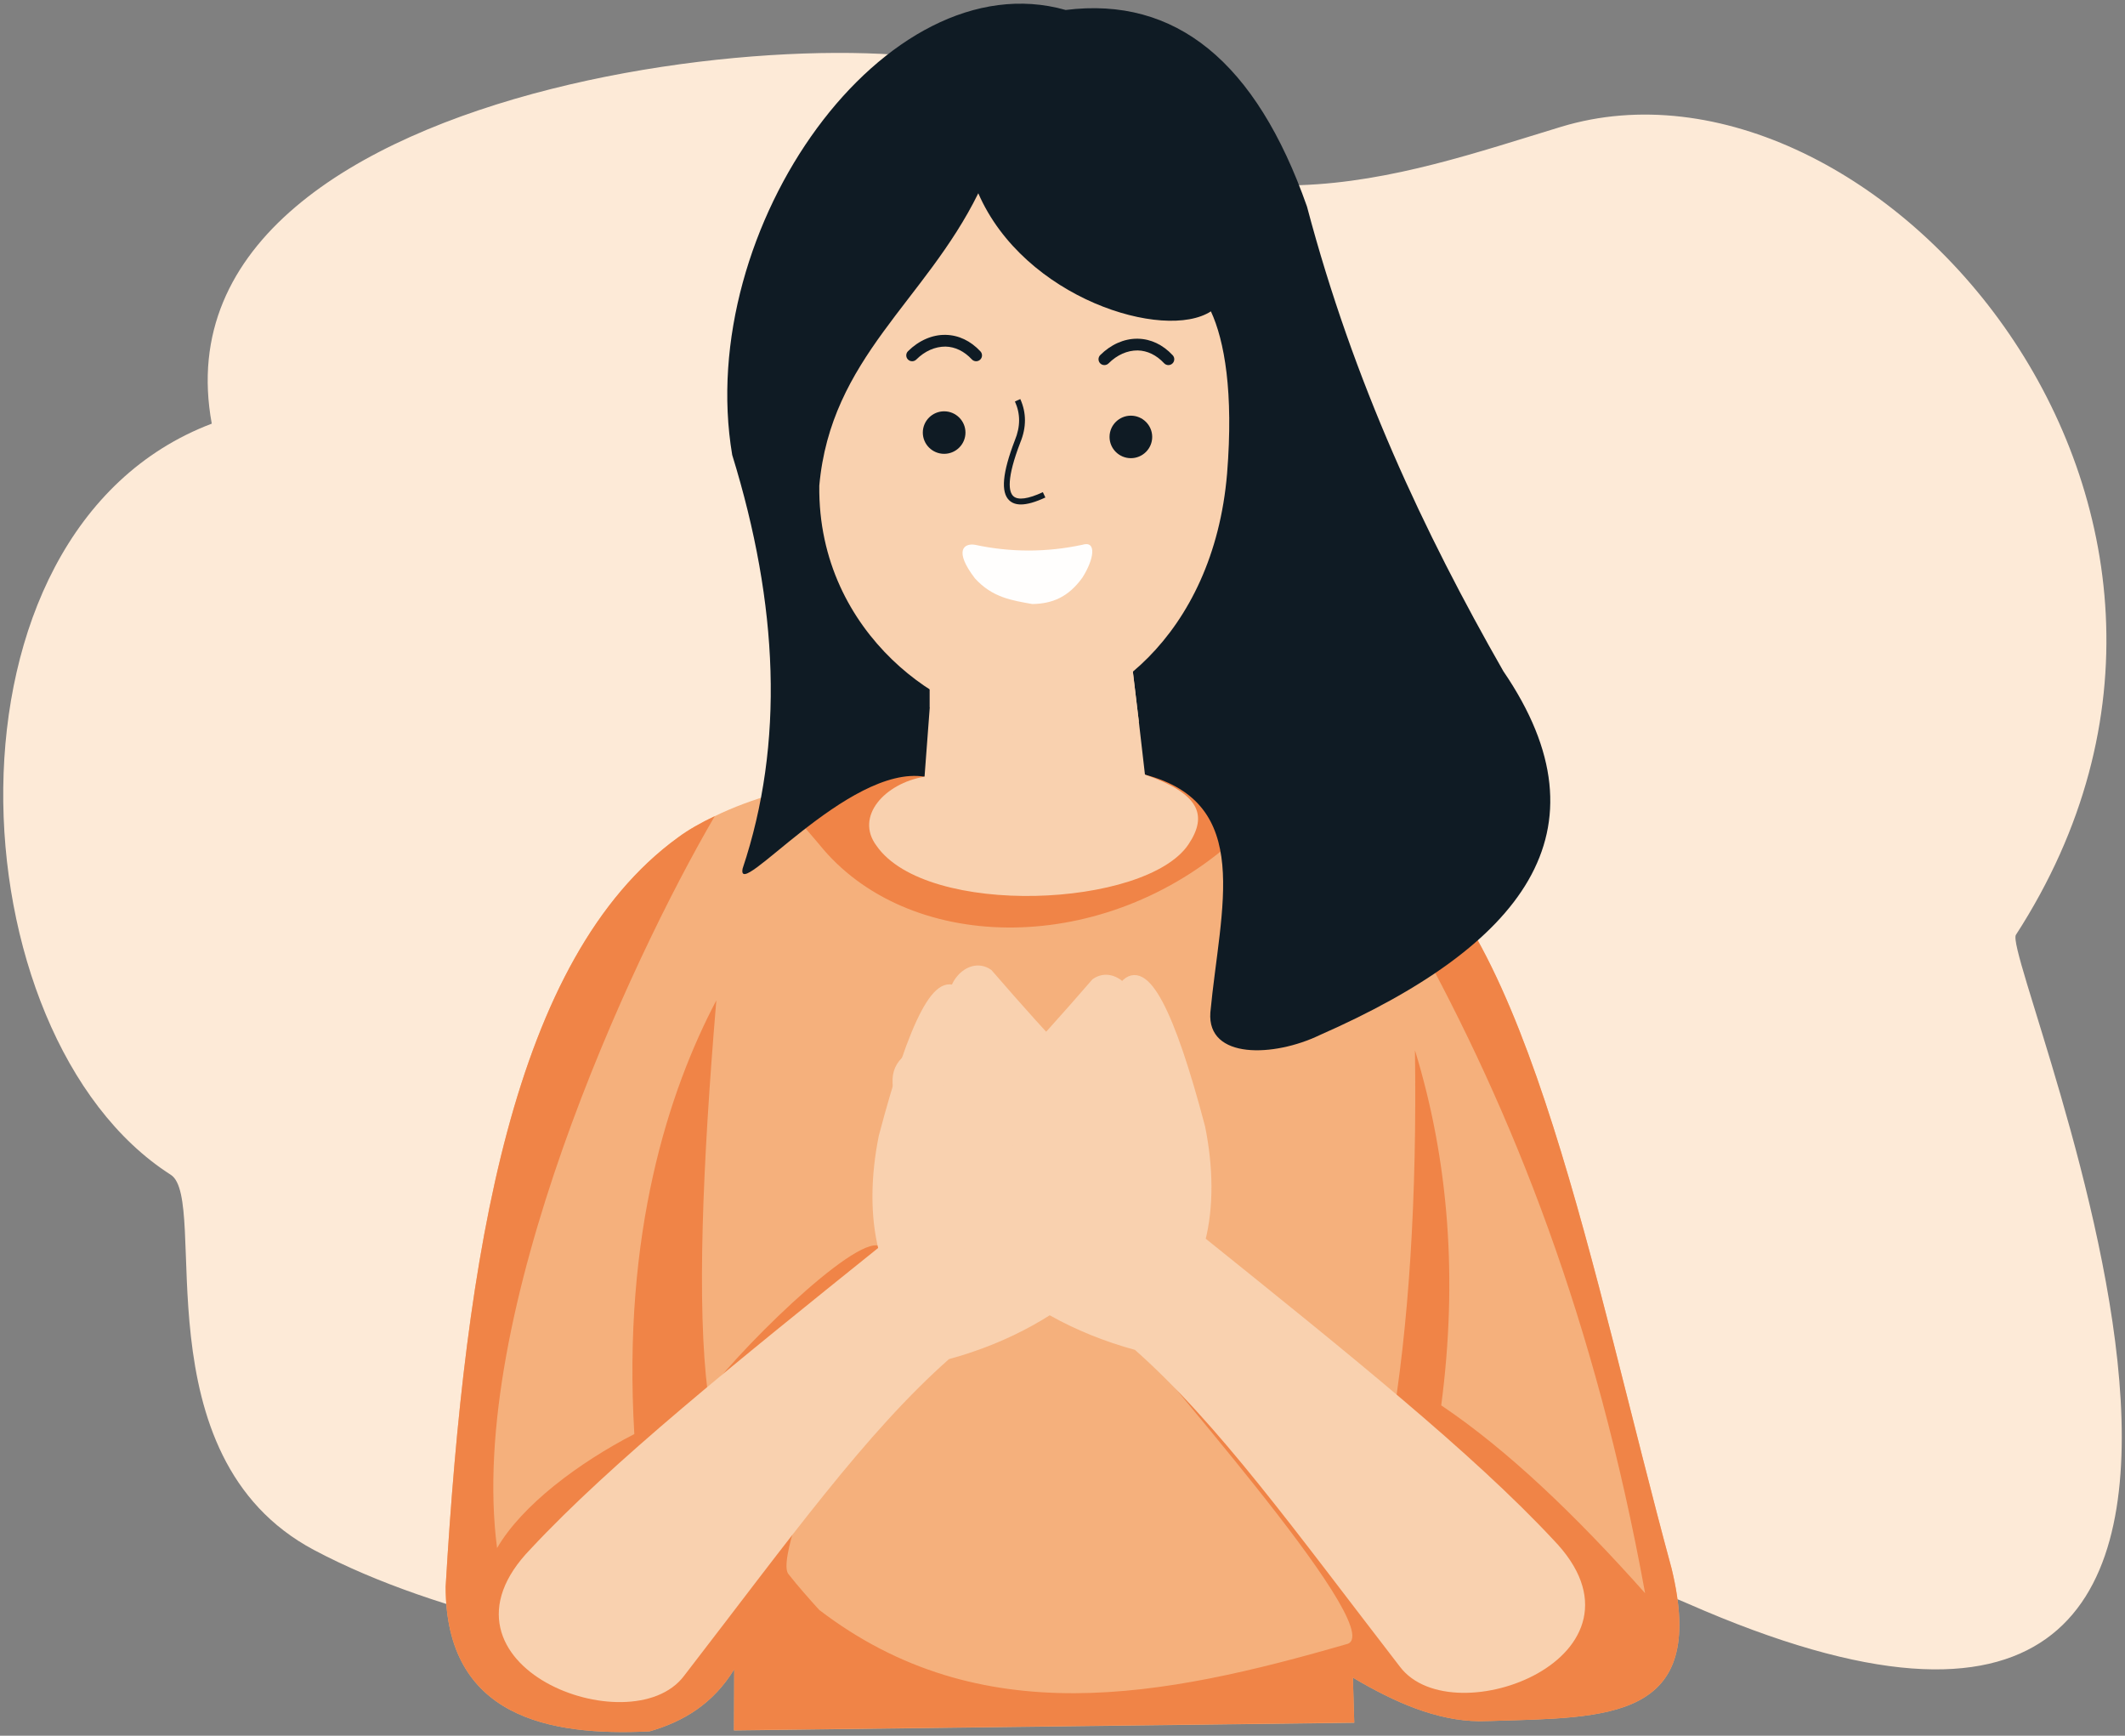<svg width="240" height="196" viewBox="0 0 240 196" fill="none" xmlns="http://www.w3.org/2000/svg">
<rect x="0" y="0" width="240" height="196" fill="#808080" stroke="none"/>
<g clip-path="url(#clip0_2979_11424)">
<path d="M176.315 14.319C211.577 3.618 259.002 57.156 227.681 105.563C225.791 108.484 273.484 217.509 190.583 181.064C163.678 169.237 140.662 187.019 123.046 189.733C116.844 190.689 63.882 190.127 35.463 175.027C15.553 164.448 23.7 135.475 19.29 132.66C-5.215 117.021 -8.203 60.023 23.917 47.84C16.398 6.993 103.495 0.823 113.923 9.237C137.115 27.948 157.752 19.953 176.315 14.319Z" fill="#FDEAD7"/>
<path d="M159.805 124.758C161.132 138.472 160.897 149.358 159.805 158.69" stroke="#0F1B24" stroke-width="25.679" stroke-miterlimit="10" stroke-linecap="round" stroke-linejoin="round"/>
<path d="M78.201 124.655C76.476 137.758 75.329 149.396 76.868 159.823" stroke="#0F1B24" stroke-width="25.679" stroke-miterlimit="10" stroke-linecap="round" stroke-linejoin="round"/>
<path d="M168.326 194.335L167.047 194.36C162.263 194.309 157.53 192.244 152.796 189.44L152.95 194.513V194.539L82.9 195.406V195.38L82.925 188.497C80.521 192.423 77.169 194.411 73.357 195.508C61.998 196.068 50.357 193.902 50.331 179.193C52.557 141.388 57.905 108.146 76.555 94.584C77.757 93.692 79.165 92.902 80.725 92.162C82.772 91.168 85.074 90.301 87.608 89.588C108.639 83.393 144.149 85.279 157.146 94.584C172.651 104.602 179.814 144.039 188.793 177.128C192.964 194.335 181.579 193.927 168.326 194.335Z" fill="#F5B07C"/>
<path d="M168.326 194.334L167.047 194.36C162.263 194.309 157.53 192.244 152.796 189.44L152.95 194.513L82.9 195.38L82.925 188.497C80.521 192.423 77.169 194.411 73.357 195.507C61.998 196.068 50.357 193.901 50.331 179.192C52.557 141.387 57.905 108.146 76.555 94.584C77.757 93.691 79.165 92.901 80.725 92.162C71.158 108.528 52.685 148.372 56.139 174.808C58.979 169.938 65.375 165.172 71.642 161.934C70.287 139.22 75.532 123.186 80.904 112.963C79.317 131.828 78.704 147.505 79.932 157.243C84.639 151.125 98.327 137.946 99.735 141.107C101.372 144.752 86.917 175.062 89.04 177.739C90.166 179.167 91.343 180.492 92.52 181.792C110.736 195.737 131.357 191.658 152.233 185.616C156.865 183.73 127.827 151.762 128.415 151.125C130.589 148.831 157.657 178.529 158.042 174.654C158.425 171.034 158.067 166.777 157.044 161.934C159.141 149.697 160.037 135.167 159.807 118.597C163.645 131.114 164.642 144.472 162.774 158.696C170.245 163.718 177.946 171.085 185.8 179.906C180.197 149.137 170.884 125.633 159.807 105.622L138.828 95.348C123.887 108.171 102.344 107.559 92.52 95.348L87.608 89.587C108.639 83.392 144.149 85.279 157.146 94.584C172.651 104.602 179.814 144.038 188.793 177.127C192.964 194.334 181.579 193.927 168.326 194.334Z" fill="#F08447"/>
<path d="M83.874 98.076C88.602 83.94 87.928 68.293 82.696 51.374C78.369 25.721 100.011 -4.633 120.359 1.126C132.785 -0.428 141.862 6.987 147.611 23.32C152.885 43.232 160.825 60.097 169.788 75.79C182.196 93.96 171.837 106.862 149.043 116.888C143.917 119.359 136.317 119.668 136.699 114.331C137.815 102.458 141.644 90.714 129.313 87.476L104.419 87.705C95.795 86.308 83.099 101.973 83.874 98.076Z" fill="#0F1B24"/>
<path d="M134.225 95.353C129.415 102.516 104.649 103.638 98.995 95.506C96.513 92.192 99.942 88.445 104.419 87.705L105.008 79.879V72.716L127.419 71.441L128.622 81.485L129.313 87.476C135.401 89.592 136.476 91.988 134.225 95.353Z" fill="#F9D1AF"/>
<path d="M128.622 81.485C119.565 84.264 111.276 83.423 105.008 79.854V72.716L127.419 71.441L128.622 81.485Z" fill="#F9D1AF"/>
<path d="M110.489 21.824C104.488 34.019 93.822 40.405 92.532 54.848C92.33 71.893 107.296 81.381 114.626 81.152C124.384 81.205 137.045 71.891 138.589 53.463C139.329 44.283 138.294 38.471 136.762 35.159C131.519 38.559 115.662 33.717 110.489 21.824Z" fill="#F9D1AF"/>
<path d="M122.24 61.518C118.197 62.383 114.155 62.383 110.112 61.518C108.866 61.317 107.703 62.167 110.112 65.312C112.079 67.476 114.27 67.793 116.591 68.209C118.869 68.172 120.666 67.415 122.24 65.236C123.569 63.16 123.901 61.008 122.24 61.518Z" fill="#FFFEFD"/>
<path d="M115.3 56.964C116.02 56.964 116.937 56.702 118.065 56.177L117.783 55.577C116.119 56.352 114.965 56.507 114.447 56.026C113.928 55.544 113.643 54.099 115.24 49.953C115.934 48.261 115.933 46.614 115.233 45.064L114.627 45.335C115.258 46.733 115.256 48.164 114.623 49.709C113.212 53.371 113.007 55.594 113.995 56.51C114.32 56.813 114.753 56.964 115.3 56.964Z" fill="#0F1B24"/>
<path d="M125.646 49.338C125.646 50.481 126.576 51.407 127.722 51.407C128.869 51.407 129.799 50.481 129.799 49.338C129.799 48.195 128.869 47.269 127.722 47.269C126.576 47.269 125.646 48.195 125.646 49.338Z" fill="#0F1B24"/>
<path d="M125.313 49.338C125.313 48.015 126.394 46.938 127.722 46.938C129.051 46.938 130.131 48.015 130.131 49.338C130.131 50.662 129.051 51.738 127.722 51.738C126.394 51.738 125.313 50.662 125.313 49.338ZM125.978 49.338C125.978 50.296 126.761 51.076 127.722 51.076C128.684 51.076 129.467 50.296 129.467 49.338C129.467 48.38 128.684 47.6 127.722 47.6C126.761 47.6 125.978 48.38 125.978 49.338Z" fill="#0F1B24"/>
<path d="M104.555 48.847C104.555 49.989 105.485 50.916 106.632 50.916C107.779 50.916 108.709 49.989 108.709 48.847C108.709 47.704 107.779 46.777 106.632 46.777C105.485 46.777 104.555 47.704 104.555 48.847Z" fill="#0F1B24"/>
<path d="M104.223 48.847C104.223 47.523 105.304 46.446 106.632 46.446C107.96 46.446 109.041 47.523 109.041 48.847C109.041 50.17 107.96 51.247 106.632 51.247C105.304 51.247 104.223 50.17 104.223 48.847ZM104.888 48.847C104.888 49.805 105.67 50.585 106.632 50.585C107.594 50.585 108.376 49.805 108.376 48.847C108.376 47.888 107.594 47.108 106.632 47.108C105.67 47.108 104.888 47.888 104.888 48.847Z" fill="#0F1B24"/>
<path d="M131.959 41.227C132.121 41.227 132.283 41.168 132.411 41.05C132.68 40.801 132.695 40.382 132.446 40.114C131.334 38.921 129.975 38.276 128.516 38.248C128.485 38.248 128.453 38.247 128.421 38.247C126.936 38.247 125.463 38.902 124.262 40.096C124.003 40.355 124.003 40.773 124.261 41.033C124.521 41.291 124.942 41.291 125.202 41.033C126.169 40.069 127.321 39.564 128.492 39.572C129.58 39.593 130.611 40.092 131.472 41.015C131.603 41.156 131.78 41.227 131.959 41.227Z" fill="#0F1B24"/>
<path d="M110.245 40.792C110.408 40.792 110.57 40.733 110.698 40.615C110.966 40.367 110.982 39.948 110.732 39.679C109.621 38.486 108.262 37.841 106.803 37.814C105.311 37.78 103.775 38.441 102.549 39.661C102.289 39.92 102.289 40.339 102.548 40.598C102.808 40.857 103.229 40.856 103.489 40.599C104.456 39.635 105.608 39.137 106.778 39.137C107.867 39.158 108.897 39.657 109.759 40.581C109.889 40.721 110.067 40.792 110.245 40.792Z" fill="#0F1B24"/>
<path d="M60.294 175.253C69.346 165.54 83.535 154.14 99.739 141.115C98.761 137.276 98.839 132.848 99.739 128.369C103.223 115.135 106.109 109.69 108.374 112.278C109.653 113.87 107.118 123.162 108.374 125.408C110.408 125.989 116.807 118.926 123.724 110.955C125.867 109.466 128.687 112.596 127.408 115.467C129.56 115.368 130.9 117.001 131.08 119.527C133.966 120.887 134.597 122.27 133.638 125.408C135.167 127.406 135.094 129.458 133.638 131.556C128.615 139.854 121.249 149.147 106.931 153.025C97.386 161.452 88.782 173.496 76.869 188.926C71.272 196.415 48.193 187.722 60.294 175.253Z" fill="#F9D1AF" stroke="#F9D1AF" stroke-miterlimit="10"/>
<path d="M127.408 115.467C126.682 118.252 116.369 126.87 115.089 126.776" stroke="#F9D1AF" stroke-miterlimit="10" stroke-linecap="round" stroke-linejoin="round"/>
<path d="M131.08 120.005C126.899 125.477 122.619 129.109 118.287 131.396" stroke="#F9D1AF" stroke-miterlimit="10" stroke-linecap="round" stroke-linejoin="round"/>
<path d="M133.318 125.7C130.04 129.962 126.283 133.229 121.965 135.22" stroke="#F9D1AF" stroke-miterlimit="10" stroke-linecap="round" stroke-linejoin="round"/>
<path d="M175.064 174.207C166.012 164.494 151.823 153.094 135.619 140.07C136.597 136.231 136.519 131.803 135.619 127.323C132.135 114.089 129.249 108.644 126.984 111.232C125.705 112.825 128.239 122.116 126.984 124.362C124.95 124.943 118.55 117.88 111.633 109.909C109.491 108.421 106.671 111.55 107.95 114.421C105.797 114.322 104.458 115.955 104.278 118.481C101.392 119.841 100.76 121.225 101.719 124.362C100.19 126.36 100.264 128.412 101.719 130.51C106.743 138.808 114.109 148.101 128.427 151.979C137.971 160.406 146.576 172.45 158.489 187.881C164.085 195.369 187.165 186.677 175.064 174.207Z" fill="#F9D1AF" stroke="#F9D1AF" stroke-miterlimit="10"/>
<path d="M107.95 114.421C108.675 117.206 118.989 125.824 120.268 125.73" stroke="#F9D1AF" stroke-miterlimit="10" stroke-linecap="round" stroke-linejoin="round"/>
<path d="M104.278 118.959C108.459 124.431 112.739 128.063 117.07 130.351" stroke="#F9D1AF" stroke-miterlimit="10" stroke-linecap="round" stroke-linejoin="round"/>
<path d="M102.039 124.655C105.317 128.917 109.075 132.183 113.392 134.174" stroke="#F9D1AF" stroke-miterlimit="10" stroke-linecap="round" stroke-linejoin="round"/>
</g>
<defs>
<clipPath id="clip0_2979_11424">
<rect width="240" height="196" fill="white"/>
</clipPath>
</defs>
</svg>
